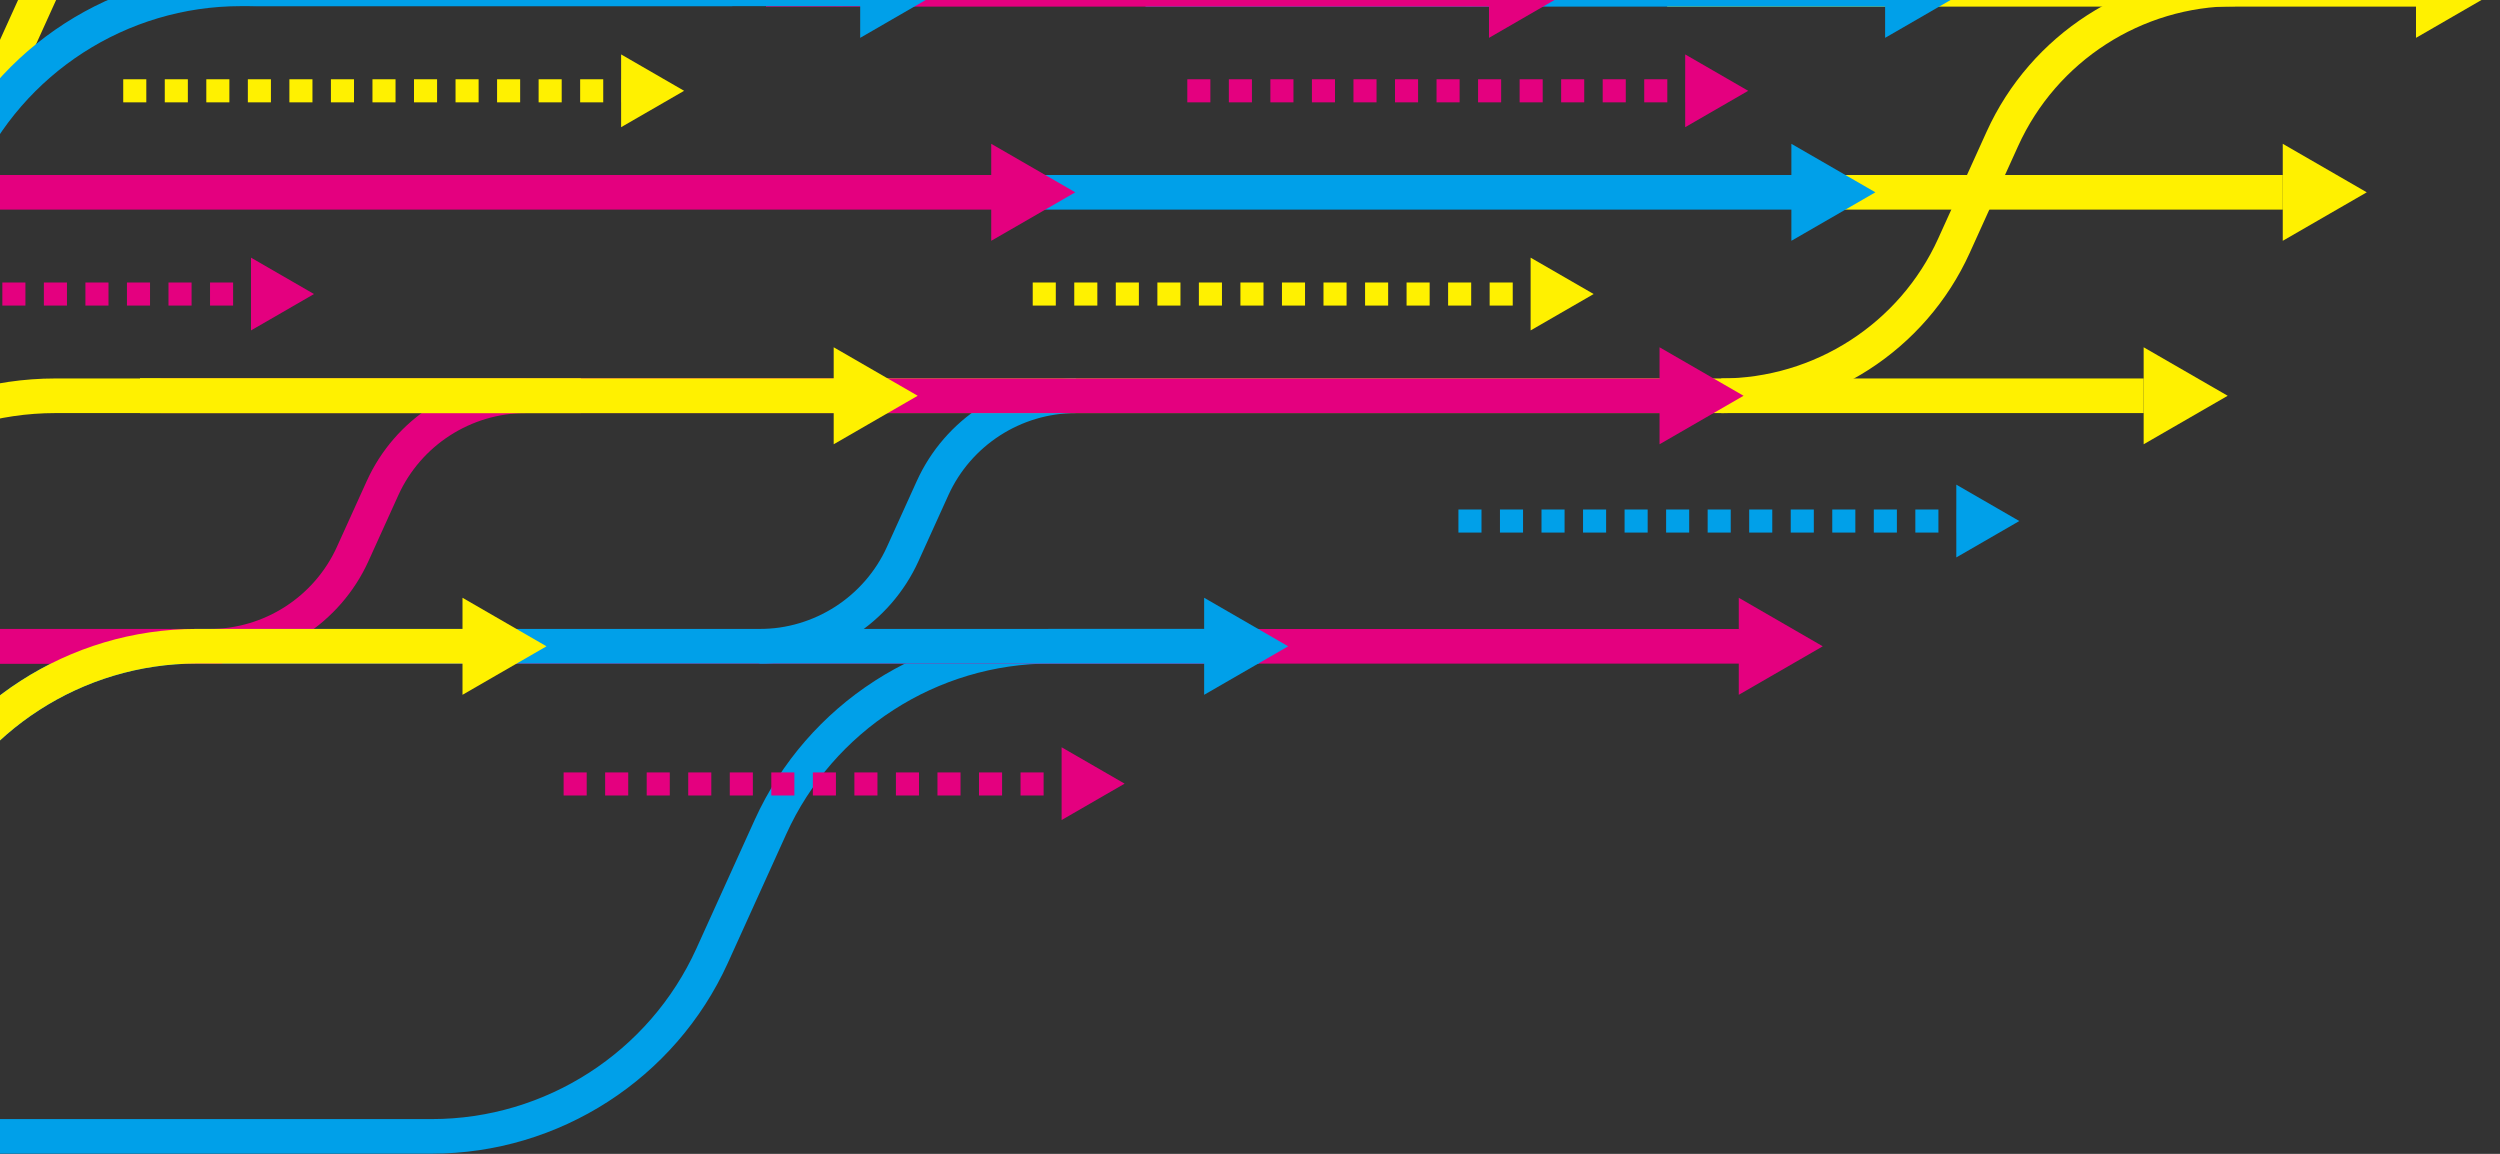 <svg width="390" height="180" viewBox="0 0 390 180" fill="none" xmlns="http://www.w3.org/2000/svg">
<rect x="0" y="0" width="390" height="180" fill="#333333" stroke="none"/>
<g clip-path="url(#clip0_4099_28913)">
<path d="M39.936 0.96C29.268 0.96 19.53 -5.316 15.126 -15.036L10.47 -25.308C6.942 -33.096 -0.864 -38.124 -9.414 -38.124V-43.524C1.248 -43.524 10.986 -37.248 15.39 -27.54L20.046 -17.268C23.574 -9.48 31.38 -4.446 39.936 -4.446V0.954V0.96Z" fill="#00A0E9"/>
<path d="M131.4 0.96C120.732 0.96 110.994 -5.316 106.59 -15.036L101.934 -25.308C98.406 -33.096 90.6 -38.124 82.05 -38.124V-43.524C92.712 -43.524 102.45 -37.248 106.854 -27.54L111.51 -17.268C115.038 -9.48 122.844 -4.446 131.4 -4.446V0.954V0.96Z" fill="#E4007F"/>
<path d="M159.63 27.3H-8.01V32.7H159.63V27.3Z" fill="#E4007F"/>
<path d="M67.374 179.976H-420.786V174.576H67.374C85.11 174.576 101.304 164.142 108.63 147.984L117.738 127.89C125.934 109.8 144.06 98.112 163.92 98.112H187.848V103.512H163.92C146.178 103.512 129.978 113.958 122.658 130.116L113.55 150.21C105.348 168.288 87.228 179.97 67.374 179.97V179.976Z" fill="#00A0E9"/>
<path d="M377.574 -4.368H260.076V1.032H377.574V-4.368Z" fill="#FFF100"/>
<path d="M229.65 0.96C218.982 0.96 209.244 -5.316 204.84 -15.036L200.184 -25.308C196.656 -33.096 188.85 -38.124 180.3 -38.124V-43.524C190.962 -43.524 200.7 -37.248 205.104 -27.54L209.76 -17.268C213.288 -9.48 221.094 -4.446 229.65 -4.446V0.954V0.96Z" fill="#00A0E9"/>
<path d="M296.202 -4.368H178.704V1.032H296.202V-4.368Z" fill="#00A0E9"/>
<path d="M236.994 -4.368H119.496V1.032H236.994V-4.368Z" fill="#E4007F"/>
<path d="M32.676 103.524V98.124C41.226 98.124 49.032 93.096 52.56 85.308L57.216 75.036C61.62 65.322 71.358 59.04 82.026 59.04V64.44C73.476 64.44 65.664 69.474 62.136 77.262L57.48 87.534C53.076 97.248 43.338 103.518 32.676 103.518V103.524Z" fill="#E4007F"/>
<path d="M271.488 98.124H-4.386V103.524H271.488V98.124Z" fill="#E4007F"/>
<path d="M-65.862 179.976H-474V174.576H-65.862C-48.126 174.576 -31.932 164.142 -24.606 147.984L-15.498 127.89C-7.302 109.8 10.824 98.112 30.684 98.112H196.35V103.512H30.684C12.942 103.512 -3.258 113.958 -10.578 130.116L-19.686 150.21C-27.888 168.288 -46.008 179.97 -65.862 179.97V179.976Z" fill="#00A0E9"/>
<path d="M137.676 -4.44H39.935V0.96H137.676V-4.44Z" fill="#00A0E9"/>
<path d="M118.481 103.524V98.124C127.031 98.124 134.837 93.096 138.365 85.308L143.021 75.036C147.425 65.322 157.163 59.04 167.831 59.04V64.44C159.281 64.44 151.469 69.474 147.941 77.262L143.285 87.534C138.881 97.248 129.143 103.518 118.481 103.518V103.524Z" fill="#00A0E9"/>
<path d="M268.512 64.44V59.04C283.056 59.04 296.34 50.478 302.346 37.236L309.906 20.556C316.782 5.376 331.998 -4.434 348.666 -4.434V0.966C334.116 0.966 320.832 9.528 314.826 22.788L307.266 39.474C300.384 54.648 285.174 64.452 268.512 64.452V64.44Z" fill="#FFF100"/>
<path d="M356.112 27.3H284.322V32.7H356.112V27.3Z" fill="#FFF100"/>
<path d="M281.28 27.3H159.966V32.7H281.28V27.3Z" fill="#00A0E9"/>
<path d="M334.41 59.04H21.84V64.44H334.41V59.04Z" fill="#FFF100"/>
<path d="M262.056 59.04H25.068V64.44H262.056V59.04Z" fill="#E4007F"/>
<path d="M135.39 59.04H21.84V64.44H135.39V59.04Z" fill="#FFF100"/>
<path d="M307.734 83.082H305.274V79.482H307.734V83.082ZM302.394 83.082H298.794V79.482H302.394V83.082ZM295.914 83.082H292.314V79.482H295.914V83.082ZM289.434 83.082H285.834V79.482H289.434V83.082ZM282.954 83.082H279.354V79.482H282.954V83.082ZM276.474 83.082H272.874V79.482H276.474V83.082ZM269.994 83.082H266.394V79.482H269.994V83.082ZM263.514 83.082H259.914V79.482H263.514V83.082ZM257.034 83.082H253.434V79.482H257.034V83.082ZM250.554 83.082H246.954V79.482H250.554V83.082ZM244.074 83.082H240.474V79.482H244.074V83.082ZM237.594 83.082H233.994V79.482H237.594V83.082ZM231.114 83.082H227.514V79.482H231.114V83.082Z" fill="#00A0E9"/>
<path d="M241.325 47.67H238.865V44.07H241.325V47.67ZM235.986 47.67H232.385V44.07H235.986V47.67ZM229.505 47.67H225.905V44.07H229.505V47.67ZM223.025 47.67H219.425V44.07H223.025V47.67ZM216.551 47.67H212.951V44.07H216.551V47.67ZM210.065 47.67H206.465V44.07H210.065V47.67ZM203.585 47.67H199.986V44.07H203.585V47.67ZM197.105 47.67H193.505V44.07H197.105V47.67ZM190.625 47.67H187.025V44.07H190.625V47.67ZM184.151 47.67H180.551V44.07H184.151V47.67ZM177.665 47.67H174.065V44.07H177.665V47.67ZM171.185 47.67H167.585V44.07H171.185V47.67ZM164.705 47.67H161.105V44.07H164.705V47.67Z" fill="#FFF100"/>
<path d="M168.144 124.098H165.684V120.498H168.144V124.098ZM162.804 124.098H159.204V120.498H162.804V124.098ZM156.324 124.098H152.724V120.498H156.324V124.098ZM149.844 124.098H146.244V120.498H149.844V124.098ZM143.364 124.098H139.764V120.498H143.364V124.098ZM136.884 124.098H133.284V120.498H136.884V124.098ZM130.404 124.098H126.804V120.498H130.404V124.098ZM123.924 124.098H120.324V120.498H123.924V124.098ZM117.444 124.098H113.844V120.498H117.444V124.098ZM110.964 124.098H107.364V120.498H110.964V124.098ZM104.484 124.098H100.884V120.498H104.484V124.098ZM98.004 124.098H94.404V120.498H98.004V124.098ZM91.524 124.098H87.924V120.498H91.524V124.098Z" fill="#E4007F"/>
<path d="M265.44 15.966H262.98V12.366H265.44V15.966ZM260.1 15.966H256.5V12.366H260.1V15.966ZM253.62 15.966H250.02V12.366H253.62V15.966ZM247.14 15.966H243.54V12.366H247.14V15.966ZM240.66 15.966H237.06V12.366H240.66V15.966ZM234.18 15.966H230.58V12.366H234.18V15.966ZM227.7 15.966H224.1V12.366H227.7V15.966ZM221.22 15.966H217.62V12.366H221.22V15.966ZM214.74 15.966H211.14V12.366H214.74V15.966ZM208.26 15.966H204.66V12.366H208.26V15.966ZM201.78 15.966H198.18V12.366H201.78V15.966ZM195.3 15.966H191.7V12.366H195.3V15.966ZM188.82 15.966H185.22V12.366H188.82V15.966Z" fill="#E4007F"/>
<path d="M99.444 15.966H96.984V12.366H99.444V15.966ZM94.104 15.966H90.504V12.366H94.104V15.966ZM87.624 15.966H84.024V12.366H87.624V15.966ZM81.144 15.966H77.544V12.366H81.144V15.966ZM74.664 15.966H71.064V12.366H74.664V15.966ZM68.184 15.966H64.584V12.366H68.184V15.966ZM61.704 15.966H58.104V12.366H61.704V15.966ZM55.224 15.966H51.624V12.366H55.224V15.966ZM48.744 15.966H45.144V12.366H48.744V15.966ZM42.264 15.966H38.664V12.366H42.264V15.966ZM35.784 15.966H32.184V12.366H35.784V15.966ZM29.304 15.966H25.704V12.366H29.304V15.966ZM22.824 15.966H19.224V12.366H22.824V15.966Z" fill="#FFF100"/>
<path d="M376.896 0.864V5.904L390 -1.668L376.896 -9.234V-4.194" fill="#FFF100"/>
<path d="M294.078 0.864V5.904L307.182 -1.668L294.078 -9.234V-4.194" fill="#00A0E9"/>
<path d="M232.284 0.864V5.904L245.388 -1.668L232.284 -9.234V-4.194" fill="#E4007F"/>
<path d="M134.19 0.864V5.904L147.294 -1.668L134.19 -9.234V-4.194" fill="#00A0E9"/>
<path d="M356.111 32.532V37.566L369.215 30L356.111 22.434V27.468" fill="#FFF100"/>
<path d="M154.632 32.532V37.566L167.742 30L154.632 22.434V27.468" fill="#E4007F"/>
<path d="M279.456 32.532V37.566L292.56 30L279.456 22.434V27.468" fill="#00A0E9"/>
<path d="M334.41 64.272V69.306L347.52 61.74L334.41 54.174V59.208" fill="#FFF100"/>
<path d="M271.248 103.35V108.39L284.352 100.824L271.248 93.252V98.292" fill="#E4007F"/>
<path d="M187.848 103.35V108.39L200.952 100.824L187.848 93.252V98.292" fill="#00A0E9"/>
<path d="M72.15 103.35V108.39L85.254 100.824L72.15 93.252V98.292" fill="#FFF100"/>
<path d="M130.056 64.272V69.306L143.16 61.74L130.056 54.174V59.208" fill="#FFF100"/>
<path d="M258.889 64.272V69.306L271.993 61.74L258.889 54.174V59.208" fill="#E4007F"/>
<path d="M262.89 16.062V19.842L272.718 14.166L262.89 8.49V12.27" fill="#E4007F"/>
<path d="M96.894 16.062V19.842L106.723 14.166L96.894 8.49V12.27" fill="#FFF100"/>
<path d="M165.611 124.146V127.926L175.439 122.25L165.611 116.574V120.354" fill="#E4007F"/>
<path d="M238.776 47.766V51.546L248.61 45.87L238.776 40.194V43.974" fill="#FFF100"/>
<path d="M305.184 83.178V86.958L315.012 81.282L305.184 75.606V79.386" fill="#00A0E9"/>
<path d="M-105.654 179.976H-474V174.576H-105.654C-87.918 174.576 -71.724 164.142 -64.398 147.984L-55.29 127.89C-47.094 109.8 -28.968 98.112 -9.108 98.112H34.662V103.512H-9.108C-26.85 103.512 -43.05 113.958 -50.37 130.116L-59.478 150.21C-67.68 168.288 -85.8 179.97 -105.654 179.97V179.976Z" fill="#E4007F"/>
<path d="M-65.862 179.976H-474V174.576H-65.862C-48.126 174.576 -31.932 164.142 -24.606 147.984L-15.498 127.89C-7.302 109.8 10.824 98.112 30.684 98.112H74.454V103.512H30.684C12.942 103.512 -3.258 113.958 -10.578 130.116L-19.686 150.21C-27.882 168.288 -46.008 179.97 -65.856 179.97L-65.862 179.976Z" fill="#FFF100"/>
<path d="M-105.54 179.976H-361.926V174.576H-105.546C-87.81 174.576 -71.616 164.142 -64.29 147.984L-6.33 20.19L43.692 -90.21C51.888 -108.288 70.014 -119.976 89.874 -119.976H119.496V-114.576H89.874C72.132 -114.576 55.932 -104.13 48.612 -87.972L-1.41 22.428L-59.37 150.222C-67.572 168.3 -85.692 179.982 -105.546 179.982L-105.54 179.976Z" fill="#FFF100"/>
<path d="M-46.158 121.17L-51.078 118.938L-27.84 67.704L-8.646 25.338C-0.45 7.248 17.676 -4.44 37.536 -4.44H114.234V0.96H37.536C19.794 0.96 3.594 11.406 -3.726 27.564L-22.92 69.936L-46.158 121.17Z" fill="#00A0E9"/>
<path d="M-105.6 179.976H-474V174.576H-105.6C-87.864 174.576 -71.67 164.142 -64.344 147.99L-49.374 114.99L-37.518 88.818C-29.322 70.728 -11.196 59.04 8.664 59.04H90.624V64.44H8.664C-9.078 64.44 -25.278 74.886 -32.598 91.044L-44.454 117.216L-59.424 150.222C-67.626 168.3 -85.746 179.982 -105.6 179.982V179.976Z" fill="#FFF100"/>
<path d="M41.705 47.67H39.245V44.07H41.705V47.67ZM36.365 47.67H32.765V44.07H36.365V47.67ZM29.885 47.67H26.285V44.07H29.885V47.67ZM23.405 47.67H19.805V44.07H23.405V47.67ZM16.925 47.67H13.325V44.07H16.925V47.67ZM10.445 47.67H6.845V44.07H10.445V47.67ZM3.965 47.67H0.365V44.07H3.965V47.67ZM-2.515 47.67H-6.115V44.07H-2.515V47.67ZM-8.995 47.67H-12.595V44.07H-8.995V47.67ZM-15.475 47.67H-19.075V44.07H-15.475V47.67ZM-21.955 47.67H-25.555V44.07H-21.955V47.67ZM-28.435 47.67H-32.035V44.07H-28.435V47.67ZM-34.915 47.67H-38.515V44.07H-34.915V47.67Z" fill="#E4007F"/>
<path d="M39.156 47.766V51.546L48.984 45.87L39.156 40.194V43.974" fill="#E4007F"/>
</g>
<defs>
<clipPath id="clip0_4099_28913">
<rect width="390" height="180" fill="white"/>
</clipPath>
</defs>
</svg>
